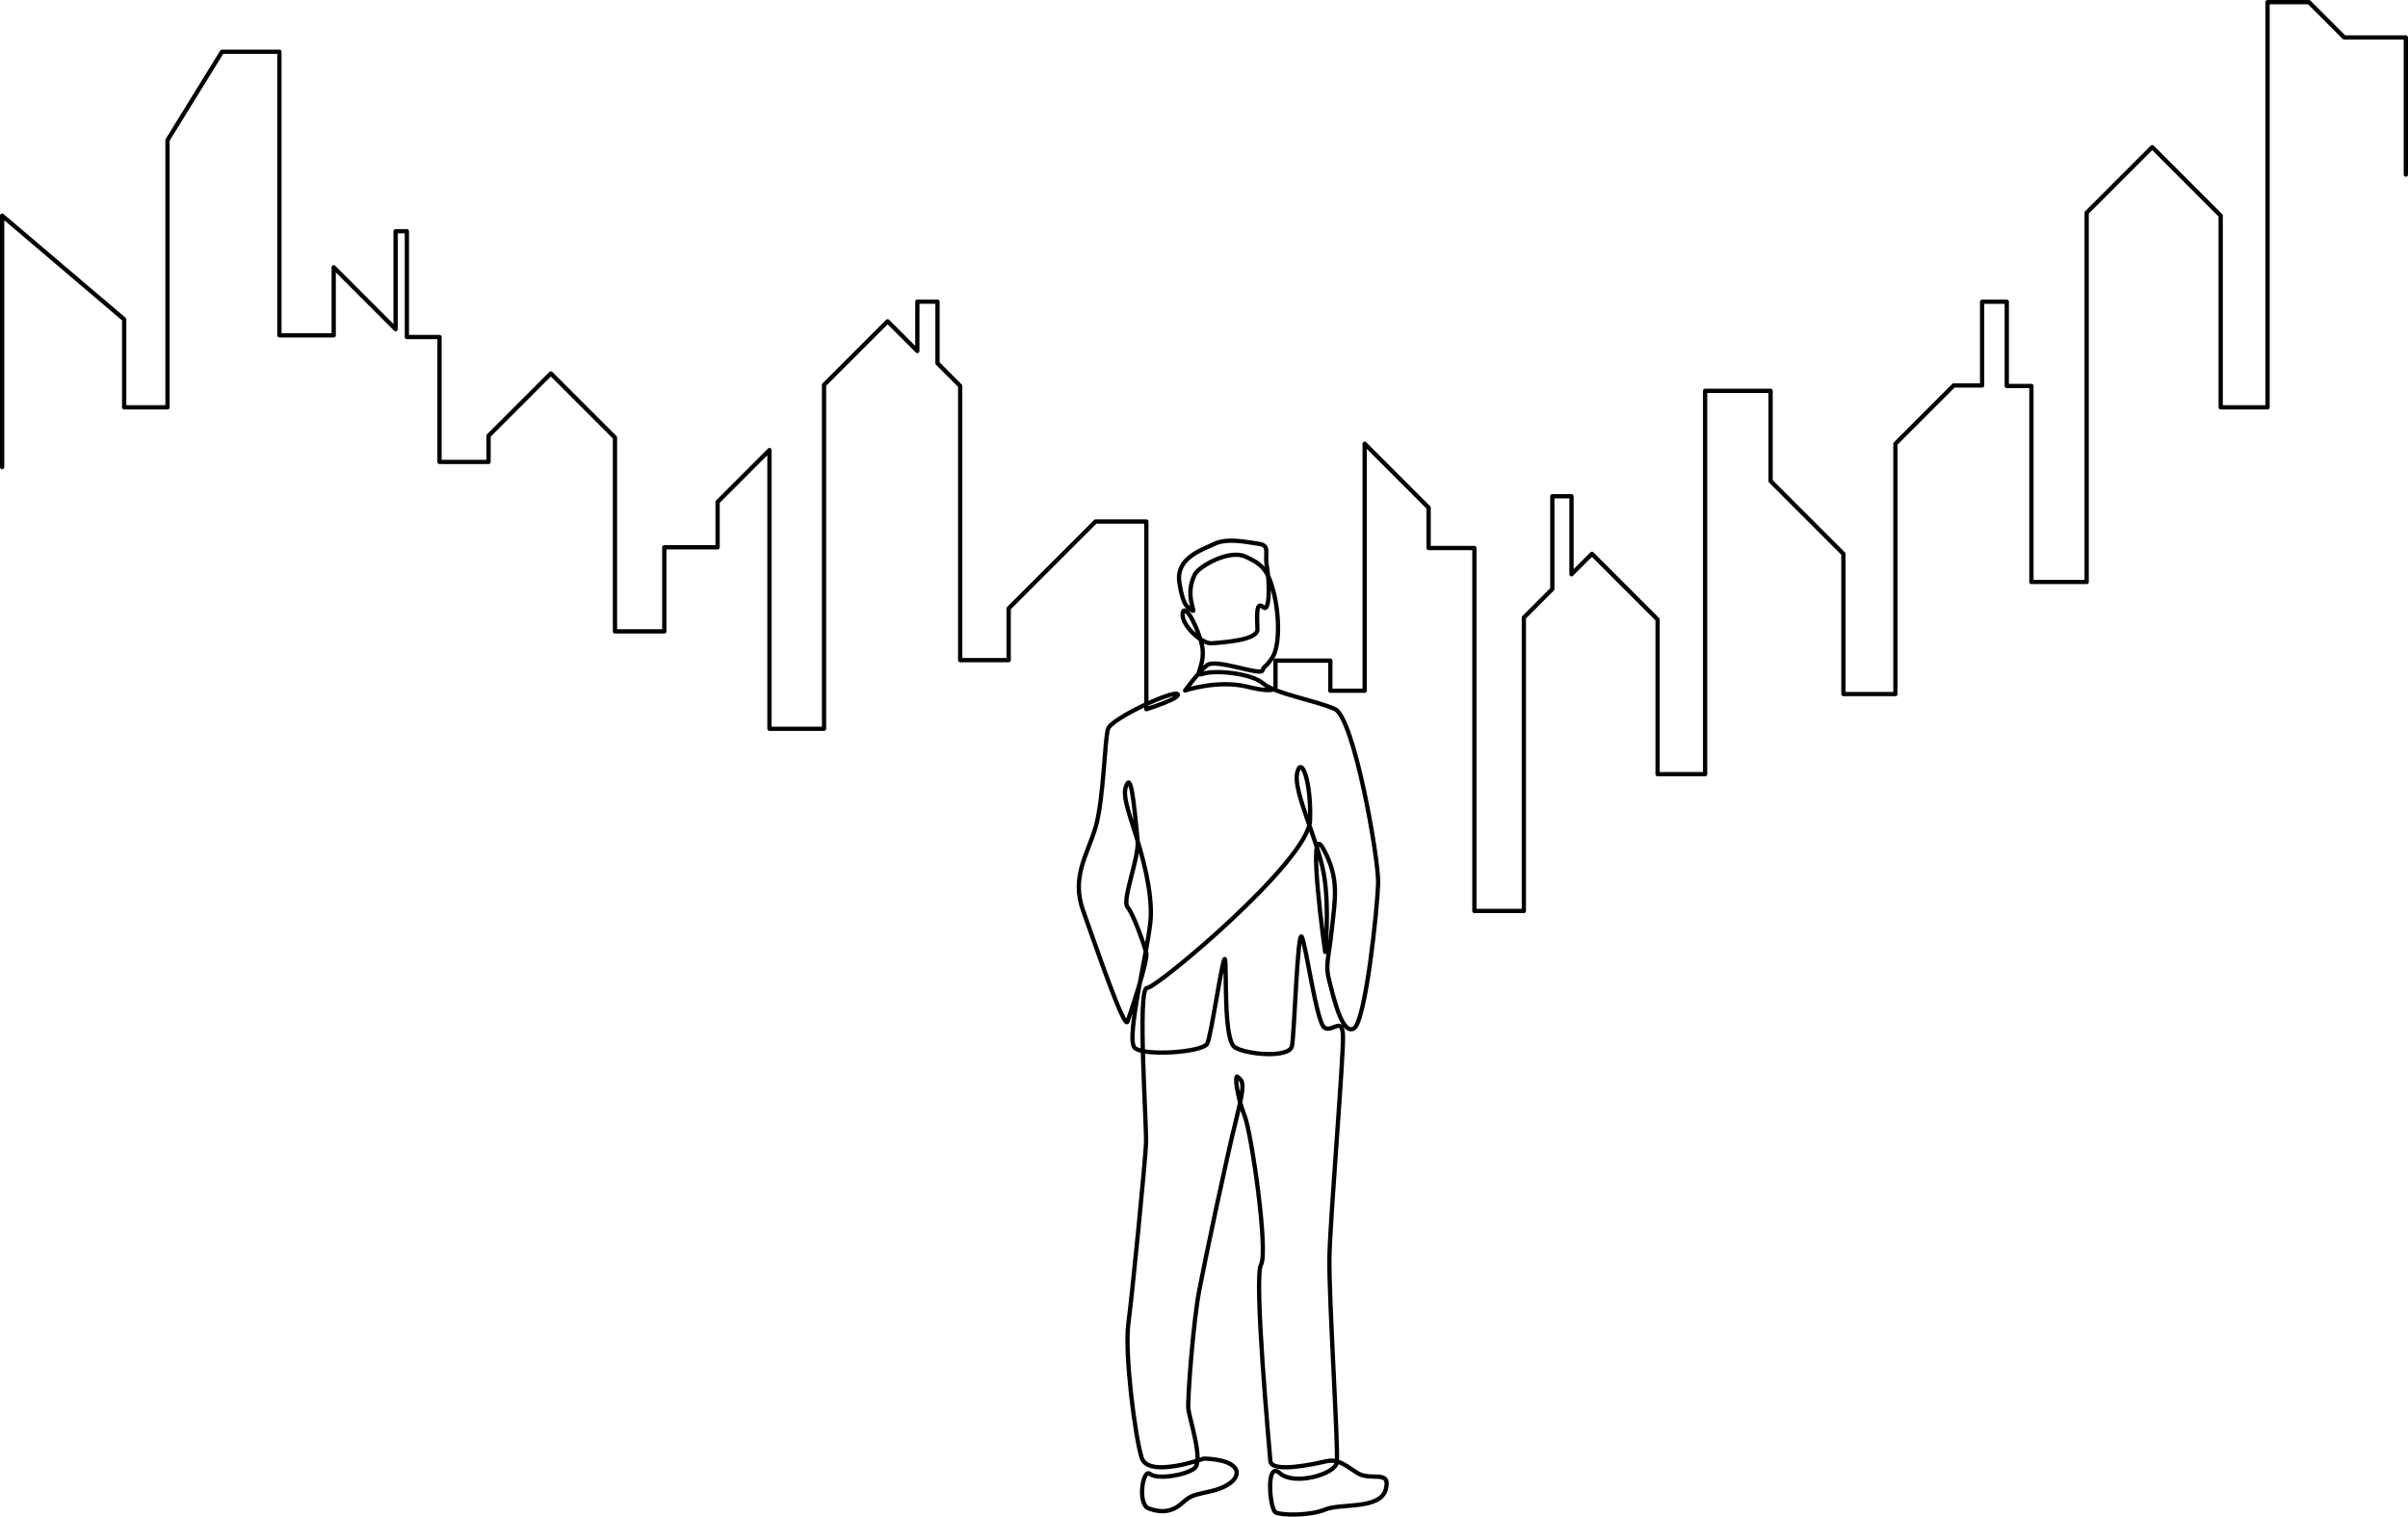 <svg xmlns="http://www.w3.org/2000/svg" id="Layer_2" data-name="Layer 2" viewBox="0 0 1126.48 709.56"><path id="_レイヤー_1" d="M1,218.52v-117.64l57.09,48.53v41.14h20.27v-125.01l25.5-41.33h26.85v132.67h25.4v-31.85l28.96,28.96v-45.81h5.27v49.49h15.27v58.44h22.94v-12.24l29.15-29.15,29.99,29.99v90.66h23.08v-39.33h24.93v-21.23l24.26-24.26v130.4h25.54v-160.9l29.74-29.74,13.9,13.9v-23.08h9.43v28.81l10.61,10.62v128.26h22.69v-24.2l40.62-40.62h23.78v87.79s16.5-5.18,14.59-7.1c-1.91-1.91-30.88,11.36-32.5,16.27-1.62,4.91-2.03,33.21-5.87,46.15-3.84,12.94-11.48,23.16-5.75,39.04,5.73,15.88,19.26,56.03,20.73,51.76,1.47-4.26,9.64-28.68,8.79-32.06-.85-3.38-6-18.23-8.79-21.47-2.79-3.23,5.59-23.38,4.71-31.32-.89-7.94-2.5-30.15-4.71-26.62-2.21,3.53-1.48,7.63,2.82,20.84,4.31,13.21,8.61,29.3,8.04,41.93-.58,12.64-12.06,57.01-7.47,61.03,4.6,4.02,31.88,2.01,33.89-2.01,2.01-4.02,7.47-43.08,8.33-39.35.86,3.73-.86,37.62,4.6,41.07,5.45,3.45,25.56,5.17,26.71-.57,1.15-5.74,2.58-54.86,4.59-51.12,2.01,3.73,6.89,40.21,10.63,42.51,3.74,2.3,8.04-5.17,8.62,3.16.57,8.33-6.03,86.02-6.32,104.69-.29,18.67,4.31,90.18,3.45,95.64-.87,5.46-20.11,10.91-26.71,4.88-6.61-6.03-4.68,16.85-1.94,18.35,2.73,1.51,16.18,1.65,23.3-1.33,7.12-2.99,25.73.23,28.26-9.42,2.52-9.65-7.12-3.45-13.56-7.81-6.43-4.37-9.42-6.43-14.47-5.28-5.05,1.15-25.5,5.74-25.96-.23-.46-5.97-7.81-85.82-4.36-91.79,3.45-5.97-4.37-61.58-7.81-70.08-3.45-8.5-4.83-19.76-2.99-17.69,1.84,2.07,3.91,1.15-.69,19.3-4.59,18.15-14.71,66.29-17.46,80.76-2.75,14.48-5.51,50.55-5.05,55.14.46,4.6,7.23,24.58,2.81,27.89-4.41,3.31-17.46,5.33-20.77,2.57-3.31-2.76-6.06,14.15-.55,16.18,5.52,2.02,10.66,1.84,15.44-2.39,4.78-4.23,5.33-3.68,14.34-5.88,9-2.21,13.78-7.35,10.11-11.21-3.68-3.86-14.16-3.86-14.16-3.86,0,0-25.92,9.37-29.04-.37-3.13-9.74-8.09-49.17-6.25-62.77,1.83-13.6,7.9-75.82,8.27-84.28.37-8.46-4.19-72.75.47-72.75s75.68-59.58,76.27-78.41c.59-18.82-4.31-30.78-6.08-21.96-1.76,8.82,9.8,31.17,12.55,47.25,2.75,16.08.59,36.27.59,36.27,0,0-8.85-62.48-1.01-48.52,7.84,13.96,5.64,23.69,4.08,38.27-1.57,14.59-3.14,16.08-1.1,23.92,2.04,7.84,5.96,25.25,11.45,22.12,5.49-3.14,11.06-56.29,11.36-67.93.31-11.64-11.34-77.51-20.22-81.49-8.88-3.98-28.08-7.23-33.6-12-5.53-4.77-22.34-6.4-27.99-4.52-5.64,1.88,2.38-4.33-1.13-15.5-3.51-11.17-8.28-17.44-8.53-12.3-.25,5.15,8.79,14.05,13.93,13.55,5.15-.5,21.21-1.38,21.08-6.53-.12-5.14-.88-13.68,2.64-10.41,3.51,3.26,2.88-13.18,1.76-19.2-1.13-6.02,1.75-9.66-3.89-10.42-5.64-.75-14.56-2.89-20.83.13-6.27,3.01-17.94,6.65-16.18,18.07,1.75,11.42,3.91,11.33,6,12.98,2.21,1.74-3.9-7.06,1.3-16.97,1.85-3.54,15.87-11.75,23.58-8.21,7.3,3.35,10.4,5.68,13.16,16.47,2.76,10.79,3.01,25.47-.63,30.87-3.64,5.4-3.51,3.14-4.52,5.9-1,2.76-21.94-5.86-26.11-2.33-4.18,3.53-10.13,11.75-10.13,11.75,0,0,15.26-5.22,29.31-1.74,14.05,3.48,12.99,0,12.99,0v-12.24h25.65v14.08h16.06v-115.56l29.92,29.92v18.87h21.41v169.79h23.14v-137.26l13.33-13.33v-43.42h8.96v36.52l9.56-9.57,30.72,30.72v72.35h22.23v-179.34h30.63v42.21l34.07,34.07v65.59h24.32v-117.11l27.26-27.26h13.3v-39.19h11.53v39.42h11.53v91.69h25.84V99.52l30.68-30.68,32.03,32.04v89.67h21.91V1h19.37l16.52,16.52h28.82v64.17" data-name="レイヤー 1" style="fill:none;stroke:#000;stroke-linecap:round;stroke-linejoin:round;stroke-width:2px"/></svg>